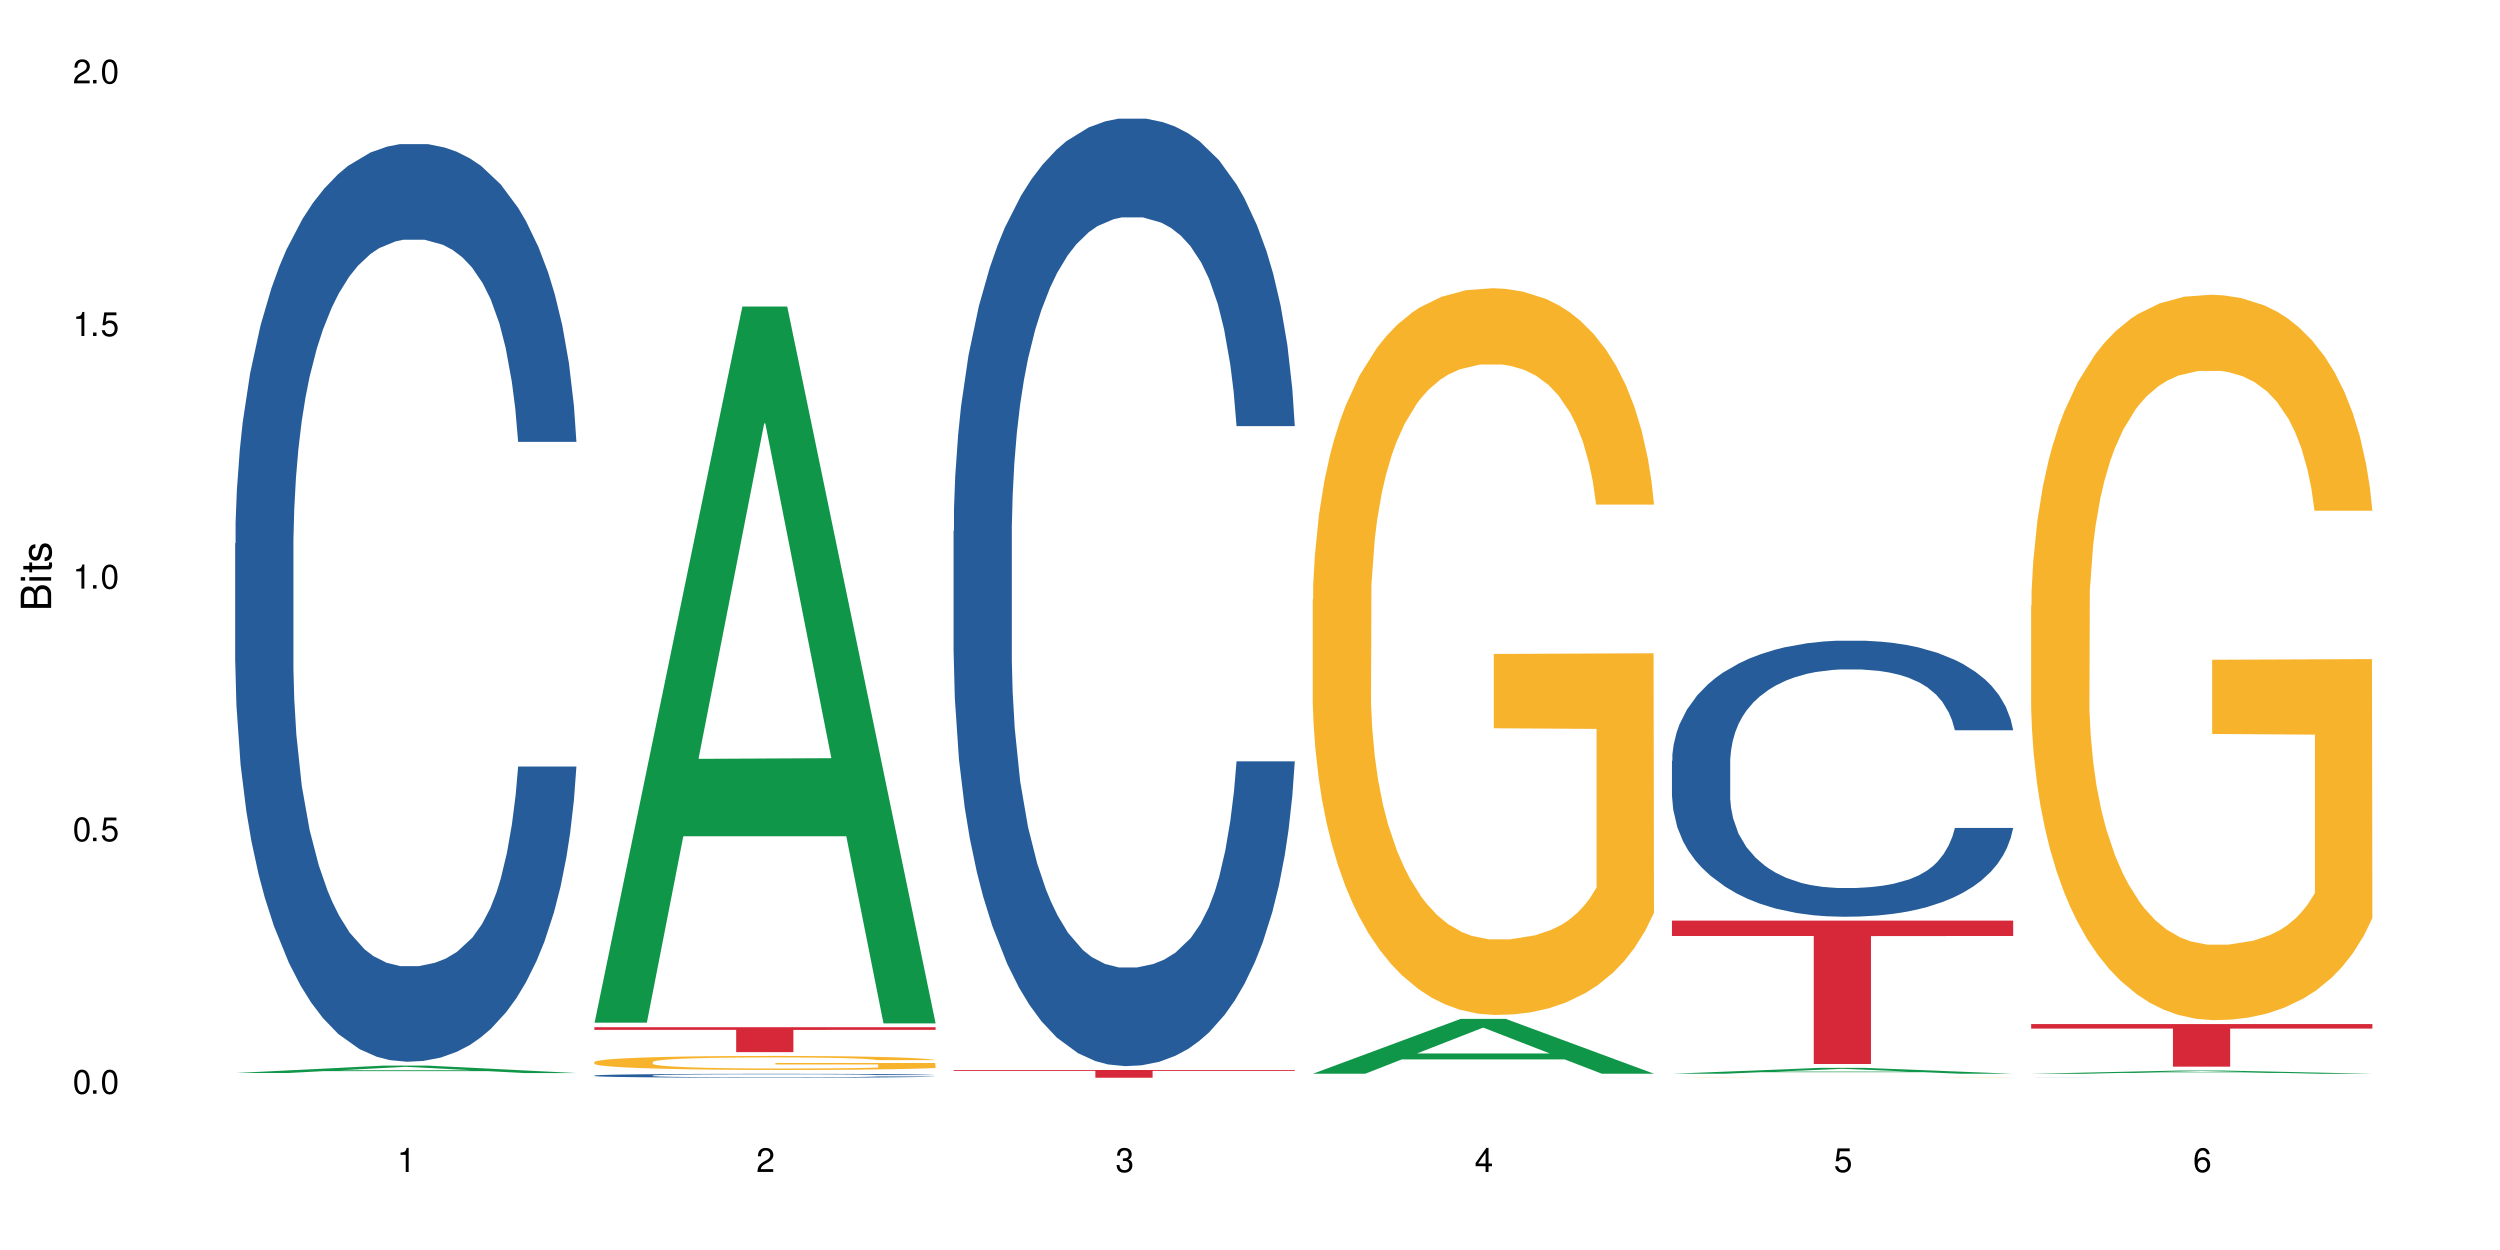 <?xml version="1.0" encoding="UTF-8"?>
<svg xmlns="http://www.w3.org/2000/svg" xmlns:xlink="http://www.w3.org/1999/xlink" width="720" height="360" viewBox="0 0 720 360">
<defs>
<g>
<g id="glyph-0-0">
</g>
<g id="glyph-0-1">
<path d="M 2.641 -6.938 C 2 -6.938 1.422 -6.656 1.078 -6.172 C 0.641 -5.562 0.406 -4.641 0.406 -3.359 C 0.406 -1.016 1.188 0.219 2.641 0.219 C 4.078 0.219 4.859 -1.016 4.859 -3.297 C 4.859 -4.641 4.656 -5.547 4.203 -6.172 C 3.844 -6.656 3.281 -6.938 2.641 -6.938 Z M 2.641 -6.188 C 3.547 -6.188 4 -5.25 4 -3.375 C 4 -1.406 3.562 -0.484 2.625 -0.484 C 1.734 -0.484 1.281 -1.438 1.281 -3.344 C 1.281 -5.25 1.734 -6.188 2.641 -6.188 Z M 2.641 -6.188 "/>
</g>
<g id="glyph-0-2">
<path d="M 1.828 -1 L 0.828 -1 L 0.828 0 L 1.828 0 Z M 1.828 -1 "/>
</g>
<g id="glyph-0-3">
<path d="M 4.562 -6.797 L 1.062 -6.797 L 0.547 -3.094 L 1.328 -3.094 C 1.719 -3.562 2.047 -3.734 2.578 -3.734 C 3.484 -3.734 4.062 -3.109 4.062 -2.094 C 4.062 -1.125 3.484 -0.531 2.578 -0.531 C 1.828 -0.531 1.375 -0.906 1.188 -1.672 L 0.328 -1.672 C 0.453 -1.109 0.547 -0.844 0.75 -0.594 C 1.125 -0.078 1.828 0.219 2.594 0.219 C 3.969 0.219 4.922 -0.781 4.922 -2.219 C 4.922 -3.562 4.031 -4.484 2.719 -4.484 C 2.25 -4.484 1.859 -4.359 1.469 -4.062 L 1.734 -5.969 L 4.562 -5.969 Z M 4.562 -6.797 "/>
</g>
<g id="glyph-0-4">
<path d="M 2.484 -4.938 L 2.484 0 L 3.328 0 L 3.328 -6.938 L 2.766 -6.938 C 2.469 -5.875 2.281 -5.734 0.984 -5.562 L 0.984 -4.938 Z M 2.484 -4.938 "/>
</g>
<g id="glyph-0-5">
<path d="M 4.859 -0.828 L 1.281 -0.828 C 1.359 -1.406 1.672 -1.781 2.5 -2.281 L 3.469 -2.828 C 4.406 -3.344 4.906 -4.062 4.906 -4.906 C 4.906 -5.484 4.672 -6.031 4.266 -6.406 C 3.859 -6.766 3.375 -6.938 2.719 -6.938 C 1.859 -6.938 1.219 -6.625 0.844 -6.031 C 0.609 -5.672 0.5 -5.234 0.484 -4.531 L 1.328 -4.531 C 1.359 -5.016 1.406 -5.281 1.531 -5.516 C 1.75 -5.938 2.188 -6.203 2.703 -6.203 C 3.469 -6.203 4.031 -5.641 4.031 -4.891 C 4.031 -4.344 3.719 -3.859 3.125 -3.516 L 2.234 -3 C 0.812 -2.172 0.406 -1.531 0.328 -0.016 L 4.859 -0.016 Z M 4.859 -0.828 "/>
</g>
<g id="glyph-0-6">
<path d="M 2.125 -3.188 L 2.578 -3.188 C 3.5 -3.188 3.984 -2.766 3.984 -1.922 C 3.984 -1.062 3.469 -0.531 2.594 -0.531 C 1.656 -0.531 1.203 -1 1.156 -2.016 L 0.312 -2.016 C 0.344 -1.453 0.438 -1.094 0.609 -0.781 C 0.953 -0.109 1.625 0.219 2.547 0.219 C 3.953 0.219 4.859 -0.625 4.859 -1.938 C 4.859 -2.828 4.516 -3.297 3.703 -3.594 C 4.344 -3.844 4.656 -4.328 4.656 -5.031 C 4.656 -6.219 3.875 -6.938 2.578 -6.938 C 1.203 -6.938 0.484 -6.172 0.453 -4.703 L 1.297 -4.703 C 1.312 -5.125 1.344 -5.359 1.453 -5.578 C 1.641 -5.969 2.062 -6.203 2.594 -6.203 C 3.344 -6.203 3.797 -5.75 3.797 -5 C 3.797 -4.516 3.609 -4.219 3.25 -4.047 C 3.016 -3.953 2.703 -3.922 2.125 -3.906 Z M 2.125 -3.188 "/>
</g>
<g id="glyph-0-7">
<path d="M 3.141 -1.672 L 3.141 0 L 3.984 0 L 3.984 -1.672 L 4.984 -1.672 L 4.984 -2.438 L 3.984 -2.438 L 3.984 -6.938 L 3.359 -6.938 L 0.266 -2.578 L 0.266 -1.672 Z M 3.141 -2.438 L 1 -2.438 L 3.141 -5.5 Z M 3.141 -2.438 "/>
</g>
<g id="glyph-0-8">
<path d="M 4.781 -5.125 C 4.609 -6.266 3.891 -6.938 2.844 -6.938 C 2.094 -6.938 1.422 -6.578 1.031 -5.953 C 0.594 -5.266 0.406 -4.422 0.406 -3.172 C 0.406 -2 0.578 -1.25 0.984 -0.641 C 1.359 -0.078 1.953 0.219 2.703 0.219 C 3.984 0.219 4.922 -0.75 4.922 -2.094 C 4.922 -3.375 4.062 -4.281 2.844 -4.281 C 2.172 -4.281 1.641 -4.031 1.281 -3.516 C 1.281 -5.234 1.828 -6.188 2.797 -6.188 C 3.391 -6.188 3.797 -5.797 3.938 -5.125 Z M 2.734 -3.531 C 3.547 -3.531 4.062 -2.953 4.062 -2.031 C 4.062 -1.156 3.484 -0.531 2.703 -0.531 C 1.922 -0.531 1.328 -1.188 1.328 -2.078 C 1.328 -2.938 1.906 -3.531 2.734 -3.531 Z M 2.734 -3.531 "/>
</g>
<g id="glyph-1-0">
</g>
<g id="glyph-1-1">
<path d="M 0 -0.953 L 0 -4.891 C 0 -5.719 -0.234 -6.344 -0.734 -6.797 C -1.188 -7.234 -1.812 -7.469 -2.5 -7.469 C -3.547 -7.469 -4.188 -7 -4.625 -5.875 C -4.984 -6.688 -5.625 -7.094 -6.531 -7.094 C -7.172 -7.094 -7.734 -6.859 -8.141 -6.391 C -8.562 -5.922 -8.75 -5.344 -8.75 -4.5 L -8.75 -0.953 Z M -4.984 -2.062 L -7.766 -2.062 L -7.766 -4.219 C -7.766 -4.844 -7.688 -5.203 -7.453 -5.5 C -7.219 -5.812 -6.859 -5.969 -6.375 -5.969 C -5.891 -5.969 -5.531 -5.812 -5.297 -5.5 C -5.062 -5.203 -4.984 -4.844 -4.984 -4.219 Z M -0.984 -2.062 L -4 -2.062 L -4 -4.781 C -4 -5.766 -3.438 -6.359 -2.484 -6.359 C -1.547 -6.359 -0.984 -5.766 -0.984 -4.781 Z M -0.984 -2.062 "/>
</g>
<g id="glyph-1-2">
<path d="M -6.281 -1.797 L -6.281 -0.797 L 0 -0.797 L 0 -1.797 Z M -8.75 -1.797 L -8.75 -0.797 L -7.484 -0.797 L -7.484 -1.797 Z M -8.75 -1.797 "/>
</g>
<g id="glyph-1-3">
<path d="M -6.281 -3.047 L -6.281 -2.016 L -8.016 -2.016 L -8.016 -1.016 L -6.281 -1.016 L -6.281 -0.172 L -5.469 -0.172 L -5.469 -1.016 L -0.719 -1.016 C -0.078 -1.016 0.281 -1.453 0.281 -2.234 C 0.281 -2.5 0.25 -2.719 0.188 -3.047 L -0.641 -3.047 C -0.609 -2.906 -0.594 -2.766 -0.594 -2.562 C -0.594 -2.141 -0.719 -2.016 -1.156 -2.016 L -5.469 -2.016 L -5.469 -3.047 Z M -6.281 -3.047 "/>
</g>
<g id="glyph-1-4">
<path d="M -4.531 -5.25 C -5.766 -5.25 -6.469 -4.422 -6.469 -2.969 C -6.469 -1.516 -5.719 -0.562 -4.547 -0.562 C -3.562 -0.562 -3.094 -1.062 -2.734 -2.562 L -2.516 -3.484 C -2.344 -4.188 -2.094 -4.469 -1.641 -4.469 C -1.047 -4.469 -0.641 -3.875 -0.641 -3 C -0.641 -2.453 -0.797 -2 -1.062 -1.75 C -1.25 -1.594 -1.422 -1.531 -1.875 -1.469 L -1.875 -0.406 C -0.422 -0.453 0.281 -1.266 0.281 -2.922 C 0.281 -4.5 -0.5 -5.516 -1.719 -5.516 C -2.656 -5.516 -3.172 -4.984 -3.469 -3.734 L -3.703 -2.766 C -3.891 -1.953 -4.156 -1.609 -4.594 -1.609 C -5.188 -1.609 -5.547 -2.125 -5.547 -2.938 C -5.547 -3.75 -5.203 -4.172 -4.531 -4.203 Z M -4.531 -5.25 "/>
</g>
</g>
</defs>
<rect x="-72" y="-36" width="864" height="432" fill="rgb(100%, 100%, 100%)" fill-opacity="1"/>
<path fill-rule="nonzero" fill="rgb(6.275%, 58.824%, 28.235%)" fill-opacity="1" d="M 67.73 309.031 L 67.836 309.031 L 110.359 306.898 L 123.273 306.898 L 166.008 309.035 L 150.992 309.035 L 140.281 308.477 L 93.352 308.477 L 82.852 309.031 L 67.73 309.031 L 97.863 308.246 L 135.977 308.242 L 116.973 307.246 L 116.766 307.246 L 116.555 307.25 L 97.758 308.242 L 97.863 308.246 Z M 67.73 309.031 "/>
<path fill-rule="nonzero" fill="rgb(14.51%, 36.078%, 60%)" fill-opacity="1" d="M 67.73 156.496 L 67.852 156.254 L 67.852 150.457 L 68.211 141.277 L 69.051 129.68 L 69.887 121.707 L 72.047 107.453 L 75.043 93.684 L 78.156 83.055 L 80.434 76.773 L 82.473 71.941 L 87.145 63.004 L 90.145 58.414 L 93.379 54.309 L 97.332 50.203 L 100.211 47.785 L 106.684 43.922 L 111.477 42.23 L 115.191 41.504 L 123.223 41.504 L 128.016 42.473 L 131.492 43.68 L 135.324 45.613 L 138.562 47.785 L 144.195 53.102 L 149.227 59.863 L 151.504 63.73 L 155.102 71.219 L 157.855 78.465 L 159.773 84.746 L 161.934 93.684 L 163.848 104.555 L 165.289 116.875 L 166.008 127.266 L 149.227 127.266 L 148.391 117.602 L 147.43 110.113 L 145.633 100.207 L 143.836 93.203 L 141.316 86.195 L 139.039 81.605 L 135.926 77.016 L 133.168 74.117 L 130.293 71.941 L 127.535 70.492 L 122.262 69.043 L 116.148 69.043 L 113.871 69.527 L 109.199 71.461 L 106.684 73.152 L 103.086 76.535 L 100.57 79.672 L 97.574 84.504 L 95.535 88.613 L 93.02 94.895 L 91.223 100.449 L 89.184 108.422 L 87.984 114.461 L 86.906 121.227 L 85.949 129.195 L 85.23 137.652 L 84.75 146.59 L 84.508 155.285 L 84.508 192.73 L 84.75 201.426 L 85.348 211.574 L 86.906 226.309 L 89.184 239.113 L 91.82 249.258 L 94.336 256.508 L 95.777 259.891 L 97.691 263.754 L 100.688 268.586 L 105.004 273.418 L 107.52 275.348 L 111.355 277.281 L 115.312 278.25 L 120.586 278.25 L 125.258 277.281 L 128.375 276.074 L 131.609 274.141 L 136.043 270.035 L 138.801 266.168 L 141.199 261.578 L 142.996 256.988 L 144.195 253.125 L 145.992 245.637 L 147.43 237.422 L 148.508 228.969 L 149.227 220.754 L 166.008 220.754 L 165.289 230.418 L 164.207 239.84 L 163.129 246.844 L 161.453 255.297 L 159.535 262.789 L 156.777 271.242 L 154.5 276.801 L 151.504 282.84 L 148.75 287.43 L 145.754 291.535 L 141.316 296.367 L 138.441 298.781 L 135.324 300.957 L 131.609 302.891 L 126.938 304.582 L 121.902 305.547 L 117.227 305.789 L 112.195 305.305 L 108.48 304.34 L 103.566 302.164 L 97.453 297.816 L 93.02 293.227 L 89.543 288.637 L 86.547 283.805 L 83.191 277.281 L 78.875 266.652 L 76.238 258.438 L 74.441 251.676 L 72.406 242.254 L 70.969 233.797 L 69.289 220.27 L 68.09 203.117 L 67.73 189.832 Z M 67.73 156.496 "/>
<path fill-rule="nonzero" fill="rgb(6.275%, 58.824%, 28.235%)" fill-opacity="1" d="M 171.18 294.535 L 171.285 294.344 L 213.809 88.277 L 226.723 88.277 L 269.453 294.73 L 254.441 294.73 L 243.73 240.84 L 196.797 240.84 L 186.297 294.535 L 171.18 294.535 L 201.312 218.547 L 239.426 218.352 L 220.422 122.008 L 220.211 121.812 L 220 122.395 L 201.207 218.352 L 201.312 218.547 Z M 171.18 294.535 "/>
<path fill-rule="nonzero" fill="rgb(14.51%, 36.078%, 60%)" fill-opacity="1" d="M 171.18 309.75 L 171.297 309.75 L 171.297 309.723 L 171.66 309.684 L 172.496 309.637 L 173.336 309.602 L 175.492 309.539 L 178.488 309.48 L 181.605 309.438 L 183.883 309.41 L 185.922 309.391 L 190.594 309.352 L 193.59 309.332 L 196.828 309.312 L 200.781 309.297 L 203.656 309.285 L 210.129 309.27 L 214.922 309.262 L 218.641 309.258 L 226.668 309.258 L 231.461 309.266 L 234.938 309.27 L 238.773 309.277 L 242.008 309.285 L 247.641 309.309 L 252.676 309.34 L 254.953 309.355 L 258.547 309.387 L 261.305 309.418 L 263.223 309.445 L 265.379 309.48 L 267.297 309.527 L 268.734 309.582 L 269.453 309.625 L 252.676 309.625 L 251.836 309.586 L 250.879 309.551 L 249.082 309.512 L 247.281 309.48 L 244.766 309.449 L 242.488 309.43 L 239.371 309.41 L 236.617 309.398 L 233.738 309.391 L 230.984 309.383 L 225.711 309.379 L 217.32 309.379 L 212.645 309.387 L 210.129 309.395 L 206.535 309.41 L 204.016 309.422 L 201.02 309.441 L 198.984 309.461 L 196.469 309.488 L 194.668 309.512 L 192.633 309.547 L 191.434 309.57 L 190.355 309.602 L 189.395 309.633 L 188.676 309.668 L 188.199 309.707 L 187.957 309.746 L 187.957 309.906 L 188.199 309.941 L 188.797 309.984 L 190.355 310.047 L 192.633 310.102 L 195.27 310.145 L 197.785 310.176 L 199.223 310.191 L 201.141 310.207 L 204.137 310.227 L 208.453 310.25 L 210.969 310.258 L 214.805 310.266 L 218.758 310.27 L 224.031 310.27 L 228.707 310.266 L 231.82 310.262 L 235.059 310.254 L 239.492 310.234 L 242.25 310.219 L 244.645 310.199 L 246.445 310.18 L 247.641 310.164 L 249.441 310.129 L 250.879 310.094 L 251.957 310.059 L 252.676 310.023 L 269.453 310.023 L 268.734 310.066 L 267.656 310.105 L 266.578 310.137 L 264.898 310.172 L 262.984 310.203 L 260.227 310.238 L 257.949 310.262 L 254.953 310.289 L 252.195 310.309 L 249.199 310.328 L 244.766 310.348 L 241.891 310.355 L 238.773 310.367 L 235.059 310.375 L 230.383 310.383 L 225.352 310.387 L 215.645 310.387 L 211.926 310.383 L 207.012 310.371 L 200.902 310.352 L 196.469 310.332 L 192.992 310.312 L 189.996 310.293 L 186.641 310.266 L 182.324 310.219 L 179.688 310.184 L 177.891 310.156 L 175.852 310.117 L 174.414 310.078 L 172.738 310.023 L 171.539 309.949 L 171.18 309.891 Z M 171.18 309.75 "/>
<path fill-rule="nonzero" fill="rgb(96.863%, 70.196%, 16.863%)" fill-opacity="1" d="M 171.18 305.844 L 171.297 305.84 L 171.297 305.766 L 171.777 305.602 L 172.977 305.371 L 174.535 305.184 L 176.211 305.035 L 177.293 304.961 L 179.09 304.848 L 180.648 304.766 L 184.602 304.602 L 189.637 304.445 L 192.391 304.379 L 195.508 304.316 L 199.941 304.246 L 201.98 304.223 L 208.211 304.164 L 215.281 304.125 L 223.074 304.117 L 226.668 304.117 L 231.582 304.133 L 238.293 304.176 L 242.129 304.211 L 245.125 304.246 L 248.242 304.297 L 252.078 304.371 L 255.672 304.457 L 258.547 304.547 L 261.426 304.656 L 263.82 304.773 L 265.859 304.902 L 267.656 305.059 L 268.734 305.188 L 269.453 305.316 L 252.797 305.316 L 251.836 305.188 L 250.758 305.09 L 248.961 304.965 L 247.164 304.879 L 245.363 304.809 L 242.008 304.711 L 239.133 304.652 L 235.539 304.602 L 232.062 304.57 L 228.105 304.547 L 225.711 304.539 L 219.359 304.539 L 213.605 304.566 L 210.25 304.594 L 207.852 304.625 L 204.496 304.68 L 202.461 304.723 L 201.262 304.754 L 197.664 304.867 L 195.27 304.969 L 193.949 305.039 L 192.273 305.152 L 191.074 305.25 L 189.754 305.398 L 189.035 305.508 L 188.078 305.758 L 187.957 306.422 L 188.316 306.562 L 189.035 306.715 L 189.996 306.848 L 191.434 306.984 L 192.871 307.094 L 195.387 307.238 L 197.547 307.332 L 199.223 307.395 L 202.461 307.496 L 203.777 307.527 L 206.895 307.594 L 210.129 307.645 L 214.086 307.691 L 217.082 307.711 L 221.875 307.73 L 227.988 307.73 L 235.18 307.707 L 239.73 307.68 L 242.848 307.648 L 244.887 307.625 L 247.402 307.582 L 249.199 307.547 L 250.879 307.504 L 252.914 307.441 L 252.914 306.562 L 223.312 306.559 L 223.312 306.145 L 269.336 306.141 L 269.453 307.582 L 266.938 307.684 L 263.82 307.777 L 260.824 307.852 L 257.711 307.914 L 253.273 307.984 L 249.68 308.027 L 244.168 308.082 L 239.133 308.113 L 233.859 308.137 L 229.184 308.148 L 223.672 308.148 L 218.758 308.145 L 213.484 308.121 L 209.289 308.09 L 205.457 308.055 L 201.621 308.008 L 196.828 307.93 L 193.711 307.867 L 190.473 307.789 L 187.238 307.695 L 184.363 307.598 L 182.445 307.52 L 180.527 307.434 L 178.488 307.32 L 176.57 307.195 L 175.133 307.082 L 173.816 306.953 L 172.855 306.832 L 171.898 306.664 L 171.418 306.531 L 171.18 306.418 Z M 171.18 305.844 "/>
<path fill-rule="nonzero" fill="rgb(83.922%, 15.686%, 22.353%)" fill-opacity="1" d="M 171.18 295.84 L 269.453 295.84 L 269.453 296.605 L 228.496 296.613 L 228.496 303.008 L 212.02 303.008 L 212.02 296.621 L 211.777 296.605 L 171.18 296.605 Z M 171.18 295.84 "/>
<path fill-rule="nonzero" fill="rgb(14.51%, 36.078%, 60%)" fill-opacity="1" d="M 274.629 152.91 L 274.746 152.66 L 274.746 146.672 L 275.105 137.195 L 275.945 125.223 L 276.785 116.992 L 278.941 102.273 L 281.938 88.059 L 285.055 77.082 L 287.332 70.598 L 289.367 65.609 L 294.043 56.379 L 297.039 51.641 L 300.273 47.398 L 304.23 43.16 L 307.105 40.664 L 313.578 36.676 L 318.371 34.93 L 322.086 34.18 L 330.117 34.18 L 334.91 35.18 L 338.387 36.426 L 342.223 38.422 L 345.457 40.664 L 351.09 46.152 L 356.125 53.137 L 358.402 57.129 L 361.996 64.859 L 364.754 72.344 L 366.672 78.828 L 368.828 88.059 L 370.746 99.281 L 372.184 112.004 L 372.902 122.727 L 356.125 122.727 L 355.285 112.75 L 354.324 105.02 L 352.527 94.793 L 350.73 87.559 L 348.215 80.324 L 345.938 75.586 L 342.82 70.848 L 340.062 67.852 L 337.188 65.609 L 334.43 64.113 L 329.156 62.617 L 323.047 62.617 L 320.77 63.113 L 316.094 65.109 L 313.578 66.855 L 309.98 70.348 L 307.465 73.59 L 304.469 78.578 L 302.434 82.82 L 299.914 89.305 L 298.117 95.043 L 296.078 103.273 L 294.883 109.508 L 293.801 116.492 L 292.844 124.723 L 292.125 133.453 L 291.645 142.684 L 291.406 151.66 L 291.406 190.324 L 291.645 199.301 L 292.246 209.777 L 293.801 224.992 L 296.078 238.215 L 298.715 248.691 L 301.234 256.172 L 302.672 259.664 L 304.59 263.656 L 307.586 268.645 L 311.898 273.633 L 314.418 275.629 L 318.25 277.625 L 322.207 278.621 L 327.48 278.621 L 332.152 277.625 L 335.27 276.375 L 338.508 274.379 L 342.941 270.141 L 345.695 266.148 L 348.094 261.41 L 349.891 256.672 L 351.09 252.68 L 352.887 244.949 L 354.324 236.469 L 355.406 227.738 L 356.125 219.258 L 372.902 219.258 L 372.184 229.234 L 371.105 238.961 L 370.027 246.195 L 368.348 254.926 L 366.43 262.656 L 363.676 271.387 L 361.398 277.125 L 358.402 283.359 L 355.645 288.098 L 352.648 292.34 L 348.215 297.328 L 345.336 299.824 L 342.223 302.066 L 338.508 304.062 L 333.832 305.809 L 328.797 306.805 L 324.125 307.055 L 319.09 306.559 L 315.375 305.559 L 310.461 303.316 L 304.348 298.824 L 299.914 294.086 L 296.438 289.348 L 293.441 284.359 L 290.086 277.625 L 285.773 266.648 L 283.137 258.168 L 281.34 251.184 L 279.301 241.457 L 277.863 232.727 L 276.184 218.758 L 274.988 201.047 L 274.629 187.328 Z M 274.629 152.91 "/>
<path fill-rule="nonzero" fill="rgb(83.922%, 15.686%, 22.353%)" fill-opacity="1" d="M 274.629 308.164 L 372.902 308.164 L 372.902 308.402 L 331.945 308.406 L 331.945 310.387 L 315.465 310.387 L 315.465 308.406 L 315.227 308.402 L 274.629 308.402 Z M 274.629 308.164 "/>
<path fill-rule="nonzero" fill="rgb(6.275%, 58.824%, 28.235%)" fill-opacity="1" d="M 378.074 309.23 L 378.18 309.215 L 420.703 293.426 L 433.617 293.426 L 476.352 309.242 L 461.336 309.242 L 450.625 305.113 L 403.695 305.113 L 393.195 309.23 L 378.074 309.23 L 408.207 303.406 L 446.32 303.391 L 427.316 296.012 L 427.109 295.996 L 426.898 296.043 L 408.105 303.391 L 408.207 303.406 Z M 378.074 309.23 "/>
<path fill-rule="nonzero" fill="rgb(96.863%, 70.196%, 16.863%)" fill-opacity="1" d="M 378.074 172.656 L 378.195 172.465 L 378.195 168.641 L 378.676 160.039 L 379.871 148.188 L 381.43 138.441 L 383.109 130.793 L 384.188 126.781 L 385.984 121.047 L 387.543 116.84 L 391.496 108.238 L 396.531 100.211 L 399.289 96.77 L 402.402 93.52 L 406.84 89.887 L 408.875 88.551 L 415.109 85.492 L 422.18 83.578 L 429.969 83.004 L 433.566 83.195 L 438.48 83.961 L 445.191 86.062 L 449.023 87.977 L 452.02 89.887 L 455.137 92.371 L 458.973 96.195 L 462.566 100.781 L 465.445 105.371 L 468.32 111.105 L 470.719 117.223 L 472.754 123.914 L 474.555 131.941 L 475.633 138.633 L 476.352 145.32 L 459.691 145.32 L 458.734 138.633 L 457.652 133.469 L 455.855 127.16 L 454.059 122.574 L 452.262 118.941 L 448.906 113.973 L 446.027 110.914 L 442.434 108.238 L 438.957 106.516 L 435.004 105.371 L 432.605 104.988 L 426.254 104.988 L 420.5 106.328 L 417.145 107.855 L 414.75 109.383 L 411.395 112.25 L 409.355 114.547 L 408.156 116.074 L 404.562 122 L 402.164 127.352 L 400.848 130.984 L 399.168 136.719 L 397.969 141.879 L 396.652 149.527 L 395.934 155.262 L 394.973 168.262 L 394.855 202.668 L 395.215 209.93 L 395.934 217.77 L 396.891 224.648 L 398.328 231.914 L 399.766 237.457 L 402.285 244.914 L 404.441 249.883 L 406.121 253.133 L 409.355 258.293 L 410.672 260.012 L 413.789 263.453 L 417.027 266.129 L 420.98 268.426 L 423.977 269.57 L 428.77 270.527 L 434.883 270.527 L 442.074 269.379 L 446.629 267.852 L 449.746 266.32 L 451.781 264.984 L 454.297 262.879 L 456.098 260.969 L 457.773 258.867 L 459.812 255.617 L 459.812 209.93 L 430.211 209.738 L 430.211 188.332 L 476.23 188.141 L 476.352 262.879 L 473.832 268.043 L 470.719 273.012 L 467.723 276.836 L 464.605 280.086 L 460.172 283.715 L 456.574 286.012 L 451.062 288.688 L 446.027 290.406 L 440.754 291.555 L 436.082 292.129 L 430.57 292.316 L 425.656 291.938 L 420.383 290.789 L 416.188 289.258 L 412.352 287.348 L 408.516 284.863 L 403.723 280.848 L 400.605 277.598 L 397.371 273.586 L 394.133 268.805 L 391.258 263.645 L 389.34 259.633 L 387.422 255.043 L 385.387 249.309 L 383.469 242.809 L 382.031 236.883 L 380.711 230.195 L 379.754 223.887 L 378.793 215.285 L 378.316 208.402 L 378.074 202.477 Z M 378.074 172.656 "/>
<path fill-rule="nonzero" fill="rgb(6.275%, 58.824%, 28.235%)" fill-opacity="1" d="M 481.523 309.238 L 481.629 309.238 L 524.152 307.547 L 537.066 307.547 L 579.797 309.242 L 564.785 309.242 L 554.074 308.801 L 507.141 308.801 L 496.641 309.238 L 481.523 309.238 L 511.656 308.617 L 549.77 308.613 L 530.766 307.824 L 530.555 307.824 L 530.348 307.828 L 511.551 308.613 L 511.656 308.617 Z M 481.523 309.238 "/>
<path fill-rule="nonzero" fill="rgb(14.51%, 36.078%, 60%)" fill-opacity="1" d="M 481.523 219.117 L 481.645 219.043 L 481.645 217.301 L 482.004 214.539 L 482.84 211.051 L 483.68 208.652 L 485.836 204.363 L 488.832 200.219 L 491.949 197.023 L 494.227 195.133 L 496.266 193.68 L 500.938 190.992 L 503.934 189.609 L 507.172 188.375 L 511.125 187.141 L 514 186.414 L 520.473 185.25 L 525.27 184.742 L 528.984 184.523 L 537.012 184.523 L 541.809 184.812 L 545.281 185.176 L 549.117 185.758 L 552.352 186.414 L 557.984 188.012 L 563.02 190.047 L 565.297 191.207 L 568.891 193.461 L 571.648 195.641 L 573.566 197.531 L 575.723 200.219 L 577.641 203.492 L 579.078 207.199 L 579.797 210.324 L 563.02 210.324 L 562.18 207.414 L 561.223 205.164 L 559.426 202.184 L 557.625 200.074 L 555.109 197.969 L 552.832 196.586 L 549.715 195.207 L 546.961 194.332 L 544.082 193.68 L 541.328 193.242 L 536.055 192.809 L 529.941 192.809 L 527.664 192.953 L 522.992 193.535 L 520.473 194.043 L 516.879 195.062 L 514.363 196.004 L 511.367 197.457 L 509.328 198.695 L 506.812 200.586 L 505.012 202.254 L 502.977 204.652 L 501.777 206.473 L 500.699 208.504 L 499.738 210.902 L 499.02 213.449 L 498.543 216.137 L 498.301 218.754 L 498.301 230.016 L 498.543 232.633 L 499.141 235.688 L 500.699 240.121 L 502.977 243.973 L 505.613 247.023 L 508.129 249.203 L 509.566 250.223 L 511.484 251.383 L 514.48 252.836 L 518.797 254.293 L 521.312 254.871 L 525.148 255.453 L 529.102 255.746 L 534.375 255.746 L 539.051 255.453 L 542.168 255.09 L 545.402 254.508 L 549.836 253.273 L 552.594 252.109 L 554.988 250.73 L 556.789 249.348 L 557.984 248.188 L 559.785 245.934 L 561.223 243.461 L 562.301 240.918 L 563.02 238.449 L 579.797 238.449 L 579.078 241.355 L 578 244.188 L 576.922 246.297 L 575.246 248.84 L 573.328 251.094 L 570.57 253.637 L 568.293 255.309 L 565.297 257.125 L 562.539 258.508 L 559.543 259.742 L 555.109 261.195 L 552.234 261.922 L 549.117 262.574 L 545.402 263.156 L 540.727 263.668 L 535.695 263.957 L 531.02 264.031 L 525.988 263.883 L 522.27 263.594 L 517.359 262.941 L 511.246 261.633 L 506.812 260.25 L 503.336 258.871 L 500.34 257.418 L 496.984 255.453 L 492.668 252.258 L 490.031 249.785 L 488.234 247.75 L 486.195 244.914 L 484.758 242.371 L 483.082 238.301 L 481.883 233.145 L 481.523 229.145 Z M 481.523 219.117 "/>
<path fill-rule="nonzero" fill="rgb(96.863%, 70.196%, 16.863%)" fill-opacity="1" d="M 481.523 310.367 L 481.645 310.367 L 481.645 310.363 L 483.32 310.363 L 484.879 310.359 L 487.637 310.359 L 489.434 310.355 L 494.945 310.355 L 499.98 310.352 L 566.016 310.352 L 568.891 310.355 L 576.203 310.355 L 578 310.359 L 579.797 310.359 L 559.305 310.359 L 557.508 310.355 L 508.008 310.355 L 505.613 310.359 L 501.418 310.359 L 500.098 310.363 L 498.422 310.363 L 498.301 310.371 L 498.66 310.371 L 499.379 310.375 L 501.777 310.375 L 503.215 310.379 L 509.566 310.379 L 512.805 310.383 L 561.223 310.383 L 563.258 310.379 L 563.258 310.371 L 533.656 310.371 L 533.656 310.367 L 579.68 310.367 L 579.797 310.383 L 571.168 310.383 L 568.055 310.387 L 507.172 310.387 L 504.055 310.383 L 492.789 310.383 L 490.871 310.379 L 485.477 310.379 L 484.16 310.375 L 482.242 310.375 L 481.762 310.371 L 481.523 310.371 Z M 481.523 310.367 "/>
<path fill-rule="nonzero" fill="rgb(83.922%, 15.686%, 22.353%)" fill-opacity="1" d="M 481.523 265.141 L 579.797 265.141 L 579.797 269.559 L 538.84 269.598 L 538.84 306.438 L 522.363 306.438 L 522.363 269.637 L 522.121 269.559 L 481.523 269.559 Z M 481.523 265.141 "/>
<path fill-rule="nonzero" fill="rgb(6.275%, 58.824%, 28.235%)" fill-opacity="1" d="M 584.973 309.25 L 585.074 309.25 L 627.598 308.316 L 640.512 308.316 L 683.246 309.25 L 668.23 309.25 L 657.523 309.008 L 610.59 309.008 L 600.09 309.25 L 584.973 309.25 L 615.105 308.906 L 653.219 308.906 L 634.215 308.469 L 634.004 308.469 L 633.793 308.473 L 615 308.906 L 615.105 308.906 Z M 584.973 309.25 "/>
<path fill-rule="nonzero" fill="rgb(14.51%, 36.078%, 60%)" fill-opacity="1" d="M 584.973 310.371 L 586.289 310.371 L 587.129 310.367 L 592.281 310.367 L 595.398 310.363 L 617.449 310.363 L 623.922 310.359 L 648.73 310.359 L 652.566 310.363 L 677.016 310.363 L 679.172 310.367 L 682.527 310.367 L 683.246 310.371 L 666.469 310.371 L 665.629 310.367 L 658.559 310.367 L 656.281 310.363 L 614.812 310.363 L 612.777 310.367 L 604.148 310.367 L 603.188 310.371 L 601.75 310.371 L 601.75 310.375 L 601.988 310.375 L 602.59 310.379 L 606.426 310.379 L 609.059 310.383 L 663.23 310.383 L 664.672 310.379 L 683.246 310.379 L 681.449 310.379 L 680.371 310.383 L 671.742 310.383 L 668.746 310.387 L 603.789 310.387 L 600.43 310.383 L 591.684 310.383 L 589.645 310.379 L 586.527 310.379 L 585.332 310.375 L 584.973 310.375 Z M 584.973 310.371 "/>
<path fill-rule="nonzero" fill="rgb(96.863%, 70.196%, 16.863%)" fill-opacity="1" d="M 584.973 174.367 L 585.09 174.176 L 585.09 170.359 L 585.57 161.773 L 586.77 149.941 L 588.328 140.211 L 590.004 132.578 L 591.082 128.574 L 592.883 122.848 L 594.438 118.652 L 598.395 110.066 L 603.426 102.051 L 606.184 98.617 L 609.301 95.371 L 613.734 91.746 L 615.773 90.41 L 622.004 87.359 L 629.074 85.449 L 636.867 84.879 L 640.461 85.07 L 645.375 85.832 L 652.086 87.93 L 655.922 89.84 L 658.918 91.746 L 662.035 94.227 L 665.867 98.043 L 669.465 102.625 L 672.34 107.203 L 675.215 112.926 L 677.613 119.031 L 679.652 125.711 L 681.449 133.727 L 682.527 140.402 L 683.246 147.082 L 666.586 147.082 L 665.629 140.402 L 664.551 135.25 L 662.754 128.953 L 660.953 124.375 L 659.156 120.75 L 655.801 115.789 L 652.926 112.734 L 649.328 110.066 L 645.855 108.348 L 641.898 107.203 L 639.504 106.82 L 633.148 106.82 L 627.398 108.156 L 624.043 109.684 L 621.645 111.211 L 618.289 114.07 L 616.25 116.359 L 615.055 117.887 L 611.457 123.801 L 609.059 129.145 L 607.742 132.77 L 606.062 138.496 L 604.867 143.648 L 603.547 151.277 L 602.828 157.004 L 601.871 169.977 L 601.75 204.324 L 602.109 211.574 L 602.828 219.398 L 603.789 226.266 L 605.227 233.516 L 606.664 239.051 L 609.18 246.492 L 611.336 251.453 L 613.016 254.695 L 616.25 259.848 L 617.57 261.566 L 620.688 265 L 623.922 267.672 L 627.875 269.961 L 630.871 271.105 L 635.668 272.059 L 641.777 272.059 L 648.969 270.914 L 653.523 269.387 L 656.641 267.859 L 658.676 266.527 L 661.195 264.426 L 662.992 262.52 L 664.672 260.418 L 666.707 257.176 L 666.707 211.574 L 637.105 211.383 L 637.105 190.012 L 683.125 189.82 L 683.246 264.426 L 680.73 269.578 L 677.613 274.539 L 674.617 278.355 L 671.5 281.598 L 667.066 285.223 L 663.473 287.516 L 657.957 290.184 L 652.926 291.902 L 647.652 293.047 L 642.977 293.621 L 637.465 293.812 L 632.551 293.43 L 627.277 292.285 L 623.082 290.758 L 619.246 288.852 L 615.414 286.371 L 610.617 282.363 L 607.504 279.117 L 604.266 275.113 L 601.031 270.34 L 598.156 265.191 L 596.238 261.184 L 594.32 256.605 L 592.281 250.879 L 590.363 244.391 L 588.926 238.477 L 587.609 231.801 L 586.648 225.504 L 585.691 216.914 L 585.211 210.047 L 584.973 204.133 Z M 584.973 174.367 "/>
<path fill-rule="nonzero" fill="rgb(83.922%, 15.686%, 22.353%)" fill-opacity="1" d="M 584.973 294.922 L 683.246 294.922 L 683.246 296.234 L 642.289 296.246 L 642.289 307.207 L 625.809 307.207 L 625.809 296.258 L 625.57 296.234 L 584.973 296.234 Z M 584.973 294.922 "/>
<g fill="rgb(0%, 0%, 0%)" fill-opacity="1">
<use xlink:href="#glyph-0-1" x="20.965" y="314.993"/>
<use xlink:href="#glyph-0-2" x="25.965" y="314.993"/>
<use xlink:href="#glyph-0-1" x="28.965" y="314.993"/>
</g>
<g fill="rgb(0%, 0%, 0%)" fill-opacity="1">
<use xlink:href="#glyph-0-1" x="20.965" y="242.251"/>
<use xlink:href="#glyph-0-2" x="25.965" y="242.251"/>
<use xlink:href="#glyph-0-3" x="28.965" y="242.251"/>
</g>
<g fill="rgb(0%, 0%, 0%)" fill-opacity="1">
<use xlink:href="#glyph-0-4" x="20.965" y="169.509"/>
<use xlink:href="#glyph-0-2" x="25.965" y="169.509"/>
<use xlink:href="#glyph-0-1" x="28.965" y="169.509"/>
</g>
<g fill="rgb(0%, 0%, 0%)" fill-opacity="1">
<use xlink:href="#glyph-0-4" x="20.965" y="96.767"/>
<use xlink:href="#glyph-0-2" x="25.965" y="96.767"/>
<use xlink:href="#glyph-0-3" x="28.965" y="96.767"/>
</g>
<g fill="rgb(0%, 0%, 0%)" fill-opacity="1">
<use xlink:href="#glyph-0-5" x="20.965" y="24.024"/>
<use xlink:href="#glyph-0-2" x="25.965" y="24.024"/>
<use xlink:href="#glyph-0-1" x="28.965" y="24.024"/>
</g>
<g fill="rgb(0%, 0%, 0%)" fill-opacity="1">
<use xlink:href="#glyph-0-4" x="114.367" y="337.532"/>
</g>
<g fill="rgb(0%, 0%, 0%)" fill-opacity="1">
<use xlink:href="#glyph-0-5" x="217.816" y="337.532"/>
</g>
<g fill="rgb(0%, 0%, 0%)" fill-opacity="1">
<use xlink:href="#glyph-0-6" x="321.266" y="337.532"/>
</g>
<g fill="rgb(0%, 0%, 0%)" fill-opacity="1">
<use xlink:href="#glyph-0-7" x="424.711" y="337.532"/>
</g>
<g fill="rgb(0%, 0%, 0%)" fill-opacity="1">
<use xlink:href="#glyph-0-3" x="528.16" y="337.532"/>
</g>
<g fill="rgb(0%, 0%, 0%)" fill-opacity="1">
<use xlink:href="#glyph-0-8" x="631.609" y="337.532"/>
</g>
<g fill="rgb(0%, 0%, 0%)" fill-opacity="1">
<use xlink:href="#glyph-1-1" x="14.725" y="176.012"/>
<use xlink:href="#glyph-1-2" x="14.725" y="168.012"/>
<use xlink:href="#glyph-1-3" x="14.725" y="165.012"/>
<use xlink:href="#glyph-1-4" x="14.725" y="162.012"/>
</g>
</svg>
